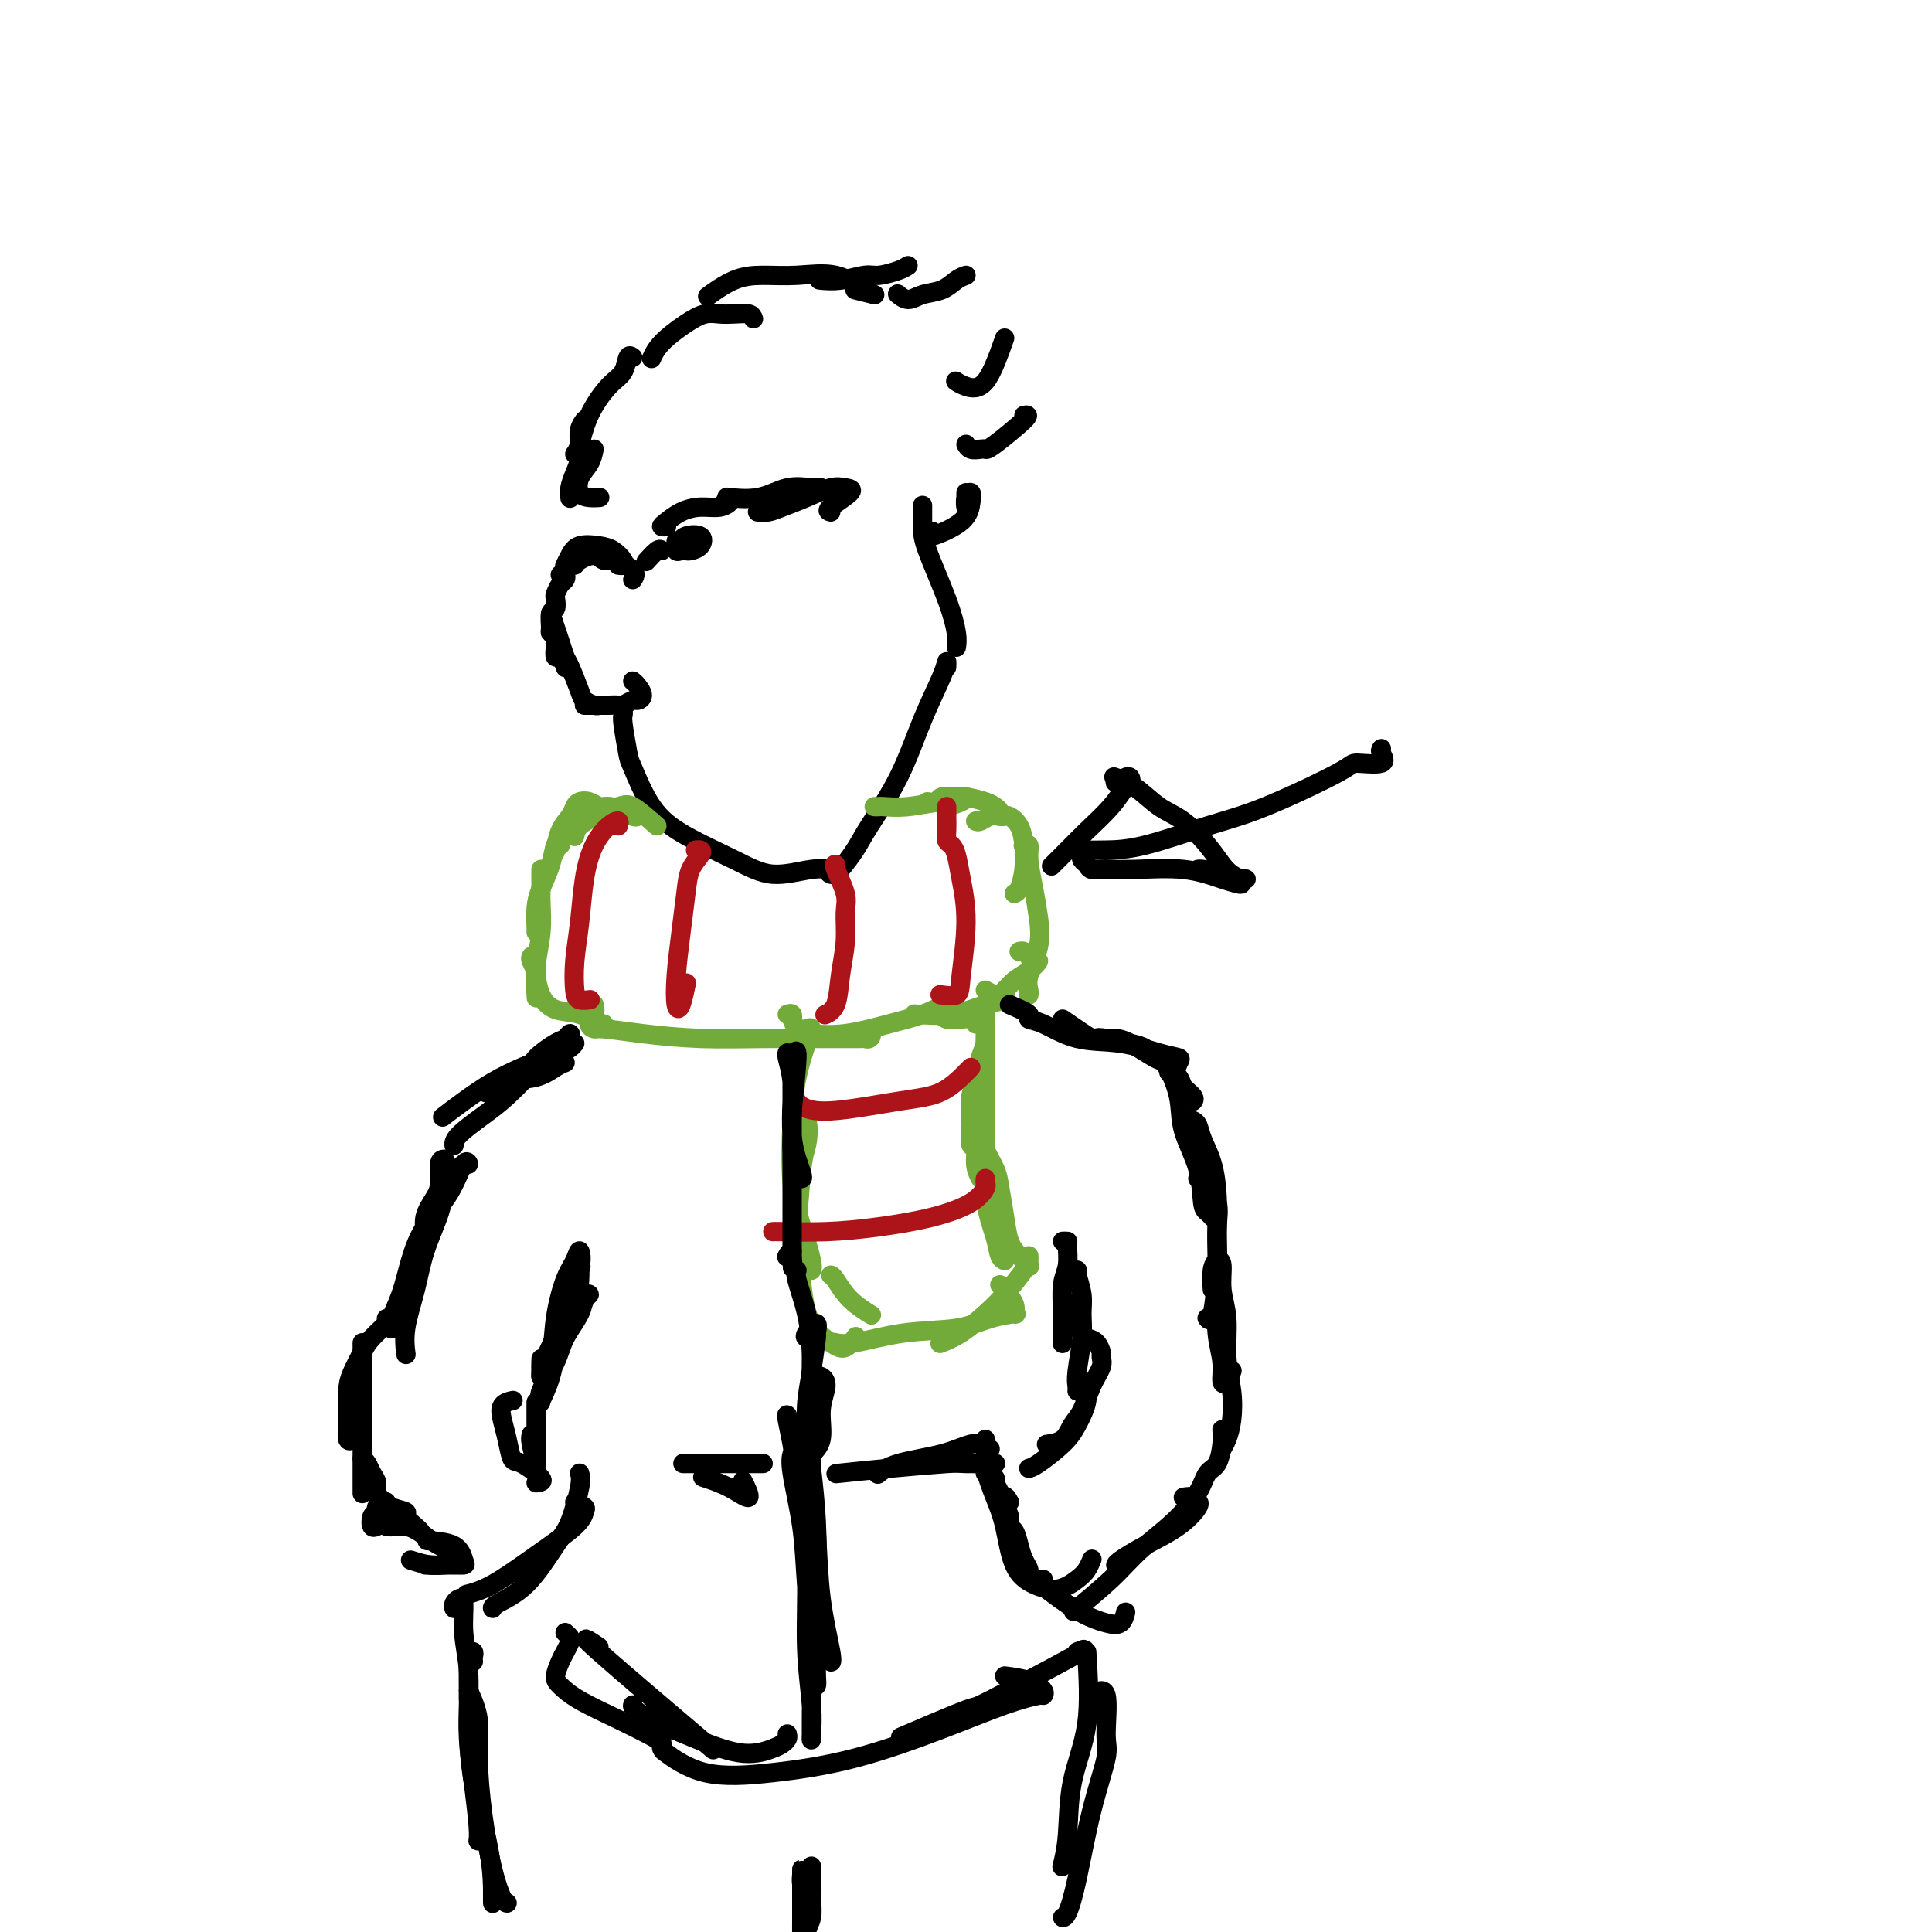 <svg viewBox='0 0 400 400' version='1.1' xmlns='http://www.w3.org/2000/svg' xmlns:xlink='http://www.w3.org/1999/xlink'><g fill='none' stroke='rgb(0,0,0)' stroke-width='4' stroke-linecap='round' stroke-linejoin='round'><path d='M131,120c0.403,-0.609 0.805,-1.218 0,-2c-0.805,-0.782 -2.818,-1.737 -4,-2c-1.182,-0.263 -1.532,0.164 -2,0c-0.468,-0.164 -1.053,-0.920 -2,-1c-0.947,-0.080 -2.255,0.517 -3,1c-0.745,0.483 -0.927,0.852 -1,1c-0.073,0.148 -0.036,0.074 0,0'/><path d='M128,117c0.379,0.060 0.757,0.120 1,0c0.243,-0.120 0.349,-0.419 0,-1c-0.349,-0.581 -1.155,-1.444 -2,-2c-0.845,-0.556 -1.729,-0.804 -3,-1c-1.271,-0.196 -2.928,-0.341 -4,0c-1.072,0.341 -1.558,1.169 -2,2c-0.442,0.831 -0.841,1.666 -1,2c-0.159,0.334 -0.080,0.167 0,0'/><path d='M116,119c0.400,-0.098 0.801,-0.196 1,0c0.199,0.196 0.198,0.687 0,1c-0.198,0.313 -0.593,0.449 -1,1c-0.407,0.551 -0.827,1.517 -1,2c-0.173,0.483 -0.100,0.483 0,1c0.100,0.517 0.227,1.553 0,2c-0.227,0.447 -0.807,0.307 -1,1c-0.193,0.693 0.000,2.218 0,3c-0.000,0.782 -0.193,0.820 0,1c0.193,0.180 0.774,0.500 1,1c0.226,0.500 0.099,1.178 0,2c-0.099,0.822 -0.171,1.787 0,2c0.171,0.213 0.584,-0.327 1,0c0.416,0.327 0.833,1.522 1,2c0.167,0.478 0.083,0.239 0,0'/><path d='M114,127c0.336,1.013 0.671,2.026 1,3c0.329,0.974 0.650,1.910 1,3c0.350,1.090 0.727,2.334 1,3c0.273,0.666 0.441,0.753 1,2c0.559,1.247 1.509,3.655 2,5c0.491,1.345 0.523,1.629 1,2c0.477,0.371 1.398,0.831 2,1c0.602,0.169 0.886,0.048 1,0c0.114,-0.048 0.057,-0.024 0,0'/><path d='M131,141c0.283,0.229 0.566,0.457 1,1c0.434,0.543 1.018,1.399 1,2c-0.018,0.601 -0.639,0.946 -1,1c-0.361,0.054 -0.463,-0.182 -1,0c-0.537,0.182 -1.510,0.781 -2,1c-0.490,0.219 -0.498,0.059 -1,0c-0.502,-0.059 -1.497,-0.016 -2,0c-0.503,0.016 -0.513,0.004 -1,0c-0.487,-0.004 -1.450,-0.001 -2,0c-0.550,0.001 -0.687,0.000 -1,0c-0.313,-0.000 -0.804,-0.000 -1,0c-0.196,0.000 -0.098,0.000 0,0'/><path d='M129,147c0.028,0.368 0.056,0.737 0,1c-0.056,0.263 -0.197,0.421 0,2c0.197,1.579 0.732,4.578 1,6c0.268,1.422 0.270,1.265 1,3c0.730,1.735 2.189,5.361 4,8c1.811,2.639 3.975,4.290 7,6c3.025,1.710 6.913,3.477 10,5c3.087,1.523 5.374,2.800 8,3c2.626,0.200 5.592,-0.677 8,-1c2.408,-0.323 4.260,-0.092 5,0c0.740,0.092 0.370,0.046 0,0'/><path d='M171,180c0.307,0.424 0.614,0.848 1,1c0.386,0.152 0.852,0.033 1,0c0.148,-0.033 -0.023,0.020 0,0c0.023,-0.020 0.238,-0.112 1,-1c0.762,-0.888 2.071,-2.573 3,-4c0.929,-1.427 1.478,-2.597 3,-5c1.522,-2.403 4.015,-6.038 6,-10c1.985,-3.962 3.460,-8.252 5,-12c1.540,-3.748 3.145,-6.953 4,-9c0.855,-2.047 0.961,-2.936 1,-3c0.039,-0.064 0.011,0.696 0,1c-0.011,0.304 -0.006,0.152 0,0'/><path d='M198,134c0.113,-0.747 0.226,-1.493 0,-3c-0.226,-1.507 -0.793,-3.773 -2,-7c-1.207,-3.227 -3.056,-7.414 -4,-10c-0.944,-2.586 -0.985,-3.569 -1,-5c-0.015,-1.431 -0.004,-3.308 0,-4c0.004,-0.692 0.001,-0.198 0,0c-0.001,0.198 -0.001,0.099 0,0'/></g>
<g fill='none' stroke='rgb(115,171,58)' stroke-width='4' stroke-linecap='round' stroke-linejoin='round'><path d='M136,171c-1.901,-1.668 -3.802,-3.337 -5,-4c-1.198,-0.663 -1.692,-0.322 -3,0c-1.308,0.322 -3.429,0.625 -5,1c-1.571,0.375 -2.592,0.821 -3,1c-0.408,0.179 -0.204,0.089 0,0'/><path d='M131,169c0.351,0.125 0.702,0.250 1,0c0.298,-0.250 0.543,-0.874 0,-1c-0.543,-0.126 -1.872,0.247 -3,0c-1.128,-0.247 -2.054,-1.113 -3,-1c-0.946,0.113 -1.913,1.206 -3,2c-1.087,0.794 -2.293,1.291 -3,2c-0.707,0.709 -0.916,1.631 -1,2c-0.084,0.369 -0.042,0.184 0,0'/><path d='M126,167c-0.356,-0.029 -0.711,-0.058 -1,0c-0.289,0.058 -0.510,0.203 -1,0c-0.490,-0.203 -1.248,-0.755 -2,-1c-0.752,-0.245 -1.498,-0.184 -2,0c-0.502,0.184 -0.762,0.491 -1,1c-0.238,0.509 -0.456,1.219 -1,2c-0.544,0.781 -1.416,1.633 -2,3c-0.584,1.367 -0.881,3.248 -1,4c-0.119,0.752 -0.059,0.376 0,0'/><path d='M116,175c-0.362,-0.326 -0.724,-0.651 -1,0c-0.276,0.651 -0.466,2.280 -1,4c-0.534,1.720 -1.411,3.533 -2,5c-0.589,1.467 -0.890,2.589 -1,4c-0.110,1.411 -0.030,3.111 0,4c0.030,0.889 0.008,0.968 0,1c-0.008,0.032 -0.004,0.016 0,0'/><path d='M112,180c-0.002,0.673 -0.004,1.346 0,2c0.004,0.654 0.015,1.290 0,2c-0.015,0.710 -0.057,1.494 0,3c0.057,1.506 0.211,3.734 0,6c-0.211,2.266 -0.788,4.572 -1,7c-0.212,2.428 -0.061,4.980 0,6c0.061,1.020 0.030,0.510 0,0'/><path d='M110,198c-0.117,0.200 -0.234,0.400 0,1c0.234,0.600 0.820,1.598 1,2c0.180,0.402 -0.047,0.206 0,1c0.047,0.794 0.366,2.577 1,4c0.634,1.423 1.581,2.486 3,3c1.419,0.514 3.308,0.478 5,1c1.692,0.522 3.186,1.602 4,2c0.814,0.398 0.947,0.114 1,0c0.053,-0.114 0.027,-0.057 0,0'/><path d='M123,208c0.139,0.651 0.279,1.301 0,2c-0.279,0.699 -0.976,1.445 -1,2c-0.024,0.555 0.623,0.919 1,1c0.377,0.081 0.482,-0.122 2,0c1.518,0.122 4.449,0.569 8,1c3.551,0.431 7.721,0.848 12,1c4.279,0.152 8.666,0.041 13,0c4.334,-0.041 8.614,-0.010 12,0c3.386,0.010 5.877,-0.001 7,0c1.123,0.001 0.878,0.014 1,0c0.122,-0.014 0.611,-0.056 1,0c0.389,0.056 0.679,0.211 1,0c0.321,-0.211 0.674,-0.789 0,-1c-0.674,-0.211 -2.374,-0.057 -3,0c-0.626,0.057 -0.179,0.016 0,0c0.179,-0.016 0.089,-0.008 0,0'/><path d='M163,210c0.418,-0.128 0.836,-0.255 1,0c0.164,0.255 0.073,0.893 0,1c-0.073,0.107 -0.129,-0.317 0,0c0.129,0.317 0.442,1.375 1,2c0.558,0.625 1.362,0.816 3,1c1.638,0.184 4.109,0.361 7,0c2.891,-0.361 6.200,-1.260 9,-2c2.800,-0.740 5.091,-1.322 7,-2c1.909,-0.678 3.437,-1.452 4,-2c0.563,-0.548 0.161,-0.871 0,-1c-0.161,-0.129 -0.080,-0.065 0,0'/><path d='M181,167c0.412,0.009 0.825,0.018 1,0c0.175,-0.018 0.114,-0.062 1,0c0.886,0.062 2.720,0.230 5,0c2.280,-0.230 5.006,-0.856 7,-1c1.994,-0.144 3.255,0.196 4,0c0.745,-0.196 0.973,-0.929 1,-1c0.027,-0.071 -0.147,0.519 -1,1c-0.853,0.481 -2.387,0.852 -3,1c-0.613,0.148 -0.307,0.074 0,0'/><path d='M192,166c0.815,0.115 1.629,0.230 2,0c0.371,-0.230 0.298,-0.805 1,-1c0.702,-0.195 2.178,-0.011 3,0c0.822,0.011 0.991,-0.151 2,0c1.009,0.151 2.859,0.615 4,1c1.141,0.385 1.574,0.691 2,1c0.426,0.309 0.845,0.622 1,1c0.155,0.378 0.044,0.822 0,1c-0.044,0.178 -0.022,0.089 0,0'/><path d='M202,170c0.250,0.113 0.500,0.225 1,0c0.500,-0.225 1.251,-0.788 2,-1c0.749,-0.212 1.497,-0.074 2,0c0.503,0.074 0.763,0.084 1,0c0.237,-0.084 0.453,-0.261 1,0c0.547,0.261 1.425,0.960 2,2c0.575,1.040 0.847,2.422 1,4c0.153,1.578 0.185,3.351 0,5c-0.185,1.649 -0.588,3.175 -1,4c-0.412,0.825 -0.832,0.950 -1,1c-0.168,0.050 -0.084,0.025 0,0'/><path d='M212,175c-0.120,0.053 -0.239,0.105 0,0c0.239,-0.105 0.837,-0.368 1,0c0.163,0.368 -0.107,1.369 0,3c0.107,1.631 0.593,3.894 1,6c0.407,2.106 0.736,4.057 1,6c0.264,1.943 0.463,3.880 0,6c-0.463,2.120 -1.588,4.424 -2,6c-0.412,1.576 -0.111,2.424 0,3c0.111,0.576 0.032,0.879 0,1c-0.032,0.121 -0.016,0.061 0,0'/><path d='M211,197c0.329,-0.079 0.657,-0.159 1,0c0.343,0.159 0.699,0.556 1,1c0.301,0.444 0.547,0.936 1,1c0.453,0.064 1.114,-0.298 1,0c-0.114,0.298 -1.002,1.257 -2,2c-0.998,0.743 -2.106,1.272 -3,2c-0.894,0.728 -1.574,1.655 -3,3c-1.426,1.345 -3.598,3.106 -5,4c-1.402,0.894 -2.036,0.920 -3,1c-0.964,0.080 -2.260,0.214 -3,0c-0.740,-0.214 -0.926,-0.775 -1,-1c-0.074,-0.225 -0.037,-0.112 0,0'/><path d='M204,205c0.764,0.425 1.528,0.849 2,1c0.472,0.151 0.653,0.028 1,0c0.347,-0.028 0.862,0.038 1,0c0.138,-0.038 -0.101,-0.182 0,0c0.101,0.182 0.541,0.690 0,1c-0.541,0.310 -2.062,0.423 -4,1c-1.938,0.577 -4.291,1.617 -7,2c-2.709,0.383 -5.774,0.109 -7,0c-1.226,-0.109 -0.613,-0.055 0,0'/><path d='M203,210c-0.113,0.023 -0.227,0.046 0,0c0.227,-0.046 0.794,-0.160 1,0c0.206,0.160 0.052,0.596 0,1c-0.052,0.404 -0.003,0.776 0,1c0.003,0.224 -0.042,0.299 0,1c0.042,0.701 0.169,2.029 0,3c-0.169,0.971 -0.633,1.585 -1,3c-0.367,1.415 -0.635,3.630 -1,5c-0.365,1.370 -0.826,1.896 -1,3c-0.174,1.104 -0.061,2.788 0,4c0.061,1.212 0.072,1.953 0,3c-0.072,1.047 -0.226,2.400 0,3c0.226,0.600 0.831,0.448 1,1c0.169,0.552 -0.099,1.808 0,3c0.099,1.192 0.565,2.321 1,3c0.435,0.679 0.839,0.908 1,1c0.161,0.092 0.081,0.046 0,0'/><path d='M202,212c0.309,-0.636 0.619,-1.272 1,-1c0.381,0.272 0.835,1.453 1,2c0.165,0.547 0.042,0.461 0,1c-0.042,0.539 -0.005,1.704 0,4c0.005,2.296 -0.024,5.722 0,9c0.024,3.278 0.101,6.409 0,10c-0.101,3.591 -0.381,7.642 0,11c0.381,3.358 1.422,6.024 2,8c0.578,1.976 0.694,3.263 1,4c0.306,0.737 0.802,0.925 1,1c0.198,0.075 0.099,0.038 0,0'/><path d='M204,233c0.054,1.141 0.109,2.282 0,3c-0.109,0.718 -0.381,1.014 0,2c0.381,0.986 1.414,2.662 2,4c0.586,1.338 0.725,2.338 1,4c0.275,1.662 0.687,3.987 1,6c0.313,2.013 0.527,3.715 1,5c0.473,1.285 1.204,2.154 2,3c0.796,0.846 1.656,1.670 2,2c0.344,0.330 0.172,0.165 0,0'/><path d='M213,260c0.016,0.323 0.032,0.646 0,1c-0.032,0.354 -0.111,0.740 -1,2c-0.889,1.260 -2.589,3.396 -4,5c-1.411,1.604 -2.533,2.677 -4,4c-1.467,1.323 -3.280,2.895 -5,4c-1.720,1.105 -3.349,1.744 -4,2c-0.651,0.256 -0.326,0.128 0,0'/><path d='M207,266c1.298,1.460 2.597,2.920 3,4c0.403,1.080 -0.089,1.780 0,2c0.089,0.220 0.758,-0.039 0,0c-0.758,0.039 -2.943,0.374 -5,1c-2.057,0.626 -3.988,1.541 -7,2c-3.012,0.459 -7.106,0.463 -11,1c-3.894,0.537 -7.587,1.606 -10,2c-2.413,0.394 -3.547,0.113 -4,0c-0.453,-0.113 -0.227,-0.056 0,0'/><path d='M167,213c0.482,-0.176 0.965,-0.353 1,0c0.035,0.353 -0.377,1.235 -1,3c-0.623,1.765 -1.455,4.413 -2,7c-0.545,2.587 -0.801,5.114 -1,9c-0.199,3.886 -0.341,9.133 0,13c0.341,3.867 1.163,6.356 2,9c0.837,2.644 1.687,5.443 2,7c0.313,1.557 0.089,1.874 0,2c-0.089,0.126 -0.045,0.063 0,0'/><path d='M164,231c1.245,-0.090 2.491,-0.180 3,1c0.509,1.180 0.283,3.629 0,5c-0.283,1.371 -0.622,1.665 -1,5c-0.378,3.335 -0.796,9.712 -1,12c-0.204,2.288 -0.193,0.485 0,2c0.193,1.515 0.567,6.346 1,10c0.433,3.654 0.925,6.131 2,8c1.075,1.869 2.731,3.130 4,4c1.269,0.870 2.149,1.350 3,1c0.851,-0.350 1.672,-1.528 2,-2c0.328,-0.472 0.164,-0.236 0,0'/><path d='M172,264c0.202,0.060 0.405,0.119 1,1c0.595,0.881 1.583,2.583 3,4c1.417,1.417 3.262,2.548 4,3c0.738,0.452 0.369,0.226 0,0'/></g>
<g fill='none' stroke='rgb(173,20,25)' stroke-width='4' stroke-linecap='round' stroke-linejoin='round'><path d='M196,167c-0.006,0.561 -0.013,1.121 0,2c0.013,0.879 0.044,2.076 0,3c-0.044,0.924 -0.165,1.574 0,2c0.165,0.426 0.615,0.627 1,1c0.385,0.373 0.705,0.916 1,2c0.295,1.084 0.565,2.707 1,5c0.435,2.293 1.034,5.255 1,9c-0.034,3.745 -0.700,8.272 -1,11c-0.300,2.728 -0.235,3.658 -1,4c-0.765,0.342 -2.362,0.098 -3,0c-0.638,-0.098 -0.319,-0.049 0,0'/><path d='M173,179c-0.228,-0.059 -0.457,-0.118 0,1c0.457,1.118 1.599,3.413 2,5c0.401,1.587 0.062,2.468 0,4c-0.062,1.532 0.155,3.717 0,6c-0.155,2.283 -0.681,4.663 -1,7c-0.319,2.337 -0.432,4.629 -1,6c-0.568,1.371 -1.591,1.820 -2,2c-0.409,0.180 -0.205,0.090 0,0'/><path d='M144,176c0.368,-0.050 0.737,-0.100 1,0c0.263,0.100 0.421,0.349 0,1c-0.421,0.651 -1.420,1.705 -2,3c-0.580,1.295 -0.741,2.830 -1,5c-0.259,2.170 -0.616,4.973 -1,8c-0.384,3.027 -0.796,6.278 -1,9c-0.204,2.722 -0.199,4.915 0,6c0.199,1.085 0.592,1.061 1,0c0.408,-1.061 0.831,-3.160 1,-4c0.169,-0.840 0.085,-0.420 0,0'/><path d='M128,171c0.150,-0.456 0.300,-0.911 0,-1c-0.300,-0.089 -1.051,0.189 -2,1c-0.949,0.811 -2.097,2.153 -3,4c-0.903,1.847 -1.561,4.197 -2,7c-0.439,2.803 -0.660,6.057 -1,9c-0.340,2.943 -0.798,5.573 -1,8c-0.202,2.427 -0.147,4.651 0,6c0.147,1.349 0.386,1.825 1,2c0.614,0.175 1.604,0.050 2,0c0.396,-0.050 0.198,-0.025 0,0'/><path d='M201,221c-1.895,1.953 -3.790,3.907 -6,5c-2.210,1.093 -4.736,1.326 -9,2c-4.264,0.674 -10.267,1.789 -14,2c-3.733,0.211 -5.197,-0.482 -6,-1c-0.803,-0.518 -0.944,-0.862 -1,-1c-0.056,-0.138 -0.028,-0.069 0,0'/><path d='M204,244c-0.045,0.380 -0.090,0.760 0,1c0.090,0.240 0.314,0.341 0,1c-0.314,0.659 -1.166,1.875 -3,3c-1.834,1.125 -4.649,2.158 -8,3c-3.351,0.842 -7.238,1.494 -11,2c-3.762,0.506 -7.400,0.868 -11,1c-3.600,0.132 -7.161,0.036 -9,0c-1.839,-0.036 -1.954,-0.010 -2,0c-0.046,0.010 -0.023,0.005 0,0'/></g>
<g fill='none' stroke='rgb(0,0,0)' stroke-width='4' stroke-linecap='round' stroke-linejoin='round'><path d='M118,215c0.083,-0.526 0.166,-1.051 0,-1c-0.166,0.051 -0.580,0.679 -1,1c-0.420,0.321 -0.844,0.333 -2,1c-1.156,0.667 -3.042,1.987 -4,3c-0.958,1.013 -0.988,1.718 -1,2c-0.012,0.282 -0.006,0.141 0,0'/><path d='M117,220c-0.542,0.211 -1.085,0.421 -2,1c-0.915,0.579 -2.204,1.526 -4,2c-1.796,0.474 -4.099,0.474 -6,1c-1.901,0.526 -3.400,1.579 -4,2c-0.600,0.421 -0.300,0.211 0,0'/><path d='M119,216c-0.257,0.328 -0.513,0.656 -1,1c-0.487,0.344 -1.203,0.703 -2,1c-0.797,0.297 -1.675,0.532 -3,1c-1.325,0.468 -3.098,1.170 -5,2c-1.902,0.830 -3.932,1.790 -6,3c-2.068,1.210 -4.172,2.672 -6,4c-1.828,1.328 -3.379,2.522 -4,3c-0.621,0.478 -0.310,0.239 0,0'/><path d='M113,219c-0.815,0.795 -1.630,1.590 -3,3c-1.370,1.410 -3.295,3.436 -5,5c-1.705,1.564 -3.189,2.667 -5,4c-1.811,1.333 -3.949,2.897 -5,4c-1.051,1.103 -1.015,1.744 -1,2c0.015,0.256 0.007,0.128 0,0'/><path d='M92,240c-0.436,0.035 -0.872,0.070 -1,1c-0.128,0.930 0.053,2.754 0,4c-0.053,1.246 -0.340,1.914 -1,3c-0.660,1.086 -1.692,2.590 -2,4c-0.308,1.410 0.109,2.726 0,4c-0.109,1.274 -0.746,2.507 -1,3c-0.254,0.493 -0.127,0.247 0,0'/><path d='M94,243c0.717,-0.882 1.433,-1.764 2,-2c0.567,-0.236 0.983,0.174 1,0c0.017,-0.174 -0.365,-0.932 -1,0c-0.635,0.932 -1.523,3.555 -3,6c-1.477,2.445 -3.545,4.711 -5,7c-1.455,2.289 -2.299,4.599 -3,7c-0.701,2.401 -1.260,4.891 -2,7c-0.740,2.109 -1.661,3.837 -2,5c-0.339,1.163 -0.097,1.761 0,2c0.097,0.239 0.048,0.120 0,0'/><path d='M91,245c0.414,-0.013 0.827,-0.026 1,0c0.173,0.026 0.105,0.091 0,1c-0.105,0.909 -0.249,2.661 -1,5c-0.751,2.339 -2.110,5.265 -3,8c-0.890,2.735 -1.311,5.280 -2,8c-0.689,2.720 -1.647,5.617 -2,8c-0.353,2.383 -0.101,4.252 0,5c0.101,0.748 0.050,0.374 0,0'/><path d='M209,208c1.740,0.739 3.481,1.478 4,2c0.519,0.522 -0.182,0.826 0,1c0.182,0.174 1.247,0.218 3,1c1.753,0.782 4.194,2.302 7,3c2.806,0.698 5.979,0.573 9,1c3.021,0.427 5.892,1.407 8,2c2.108,0.593 3.454,0.800 4,1c0.546,0.200 0.291,0.394 0,1c-0.291,0.606 -0.617,1.625 -1,2c-0.383,0.375 -0.824,0.107 -1,0c-0.176,-0.107 -0.088,-0.054 0,0'/><path d='M230,215c0.225,-0.025 0.449,-0.049 1,0c0.551,0.049 1.428,0.173 3,1c1.572,0.827 3.840,2.358 5,3c1.160,0.642 1.211,0.396 2,1c0.789,0.604 2.316,2.057 3,3c0.684,0.943 0.523,1.377 1,2c0.477,0.623 1.590,1.437 2,2c0.410,0.563 0.117,0.875 0,1c-0.117,0.125 -0.059,0.062 0,0'/><path d='M220,211c2.449,1.684 4.898,3.368 6,4c1.102,0.632 0.857,0.211 1,0c0.143,-0.211 0.674,-0.212 2,0c1.326,0.212 3.449,0.638 5,1c1.551,0.362 2.532,0.659 3,1c0.468,0.341 0.423,0.724 1,1c0.577,0.276 1.776,0.445 3,2c1.224,1.555 2.474,4.496 3,7c0.526,2.504 0.327,4.569 1,7c0.673,2.431 2.219,5.226 3,8c0.781,2.774 0.797,5.527 1,7c0.203,1.473 0.593,1.666 1,2c0.407,0.334 0.831,0.810 1,1c0.169,0.190 0.085,0.095 0,0'/><path d='M247,232c0.362,0.190 0.724,0.379 1,1c0.276,0.621 0.467,1.672 1,3c0.533,1.328 1.408,2.931 2,5c0.592,2.069 0.901,4.603 1,7c0.099,2.397 -0.012,4.656 0,7c0.012,2.344 0.148,4.773 0,8c-0.148,3.227 -0.578,7.254 -1,9c-0.422,1.746 -0.835,1.213 -1,1c-0.165,-0.213 -0.083,-0.107 0,0'/><path d='M248,244c0.370,0.369 0.740,0.738 1,1c0.260,0.262 0.410,0.415 1,1c0.590,0.585 1.621,1.600 2,3c0.379,1.400 0.105,3.185 0,5c-0.105,1.815 -0.043,3.660 0,6c0.043,2.340 0.067,5.175 0,8c-0.067,2.825 -0.224,5.639 0,8c0.224,2.361 0.831,4.268 1,6c0.169,1.732 -0.099,3.289 0,4c0.099,0.711 0.565,0.576 1,0c0.435,-0.576 0.839,-1.593 1,-2c0.161,-0.407 0.081,-0.203 0,0'/><path d='M251,267c-0.081,-1.465 -0.161,-2.930 0,-4c0.161,-1.070 0.564,-1.744 1,-2c0.436,-0.256 0.905,-0.093 1,1c0.095,1.093 -0.184,3.117 0,5c0.184,1.883 0.831,3.624 1,6c0.169,2.376 -0.141,5.386 0,8c0.141,2.614 0.731,4.830 1,7c0.269,2.170 0.216,4.293 0,6c-0.216,1.707 -0.597,2.998 -1,4c-0.403,1.002 -0.830,1.715 -1,2c-0.170,0.285 -0.085,0.143 0,0'/><path d='M253,296c0.061,0.853 0.123,1.707 0,3c-0.123,1.293 -0.430,3.026 -1,4c-0.570,0.974 -1.405,1.188 -2,2c-0.595,0.812 -0.952,2.222 -2,4c-1.048,1.778 -2.786,3.924 -5,6c-2.214,2.076 -4.903,4.082 -7,6c-2.097,1.918 -3.603,3.747 -6,6c-2.397,2.253 -5.685,4.929 -7,6c-1.315,1.071 -0.658,0.535 0,0'/><path d='M245,310c0.727,-0.115 1.453,-0.229 2,0c0.547,0.229 0.913,0.802 1,1c0.087,0.198 -0.106,0.021 0,0c0.106,-0.021 0.512,0.114 0,1c-0.512,0.886 -1.941,2.525 -4,4c-2.059,1.475 -4.748,2.787 -7,4c-2.252,1.213 -4.068,2.327 -5,3c-0.932,0.673 -0.981,0.907 -1,1c-0.019,0.093 -0.010,0.047 0,0'/><path d='M80,273c0.293,0.147 0.586,0.295 0,1c-0.586,0.705 -2.052,1.969 -3,3c-0.948,1.031 -1.379,1.829 -2,3c-0.621,1.171 -1.431,2.717 -2,4c-0.569,1.283 -0.898,2.305 -1,4c-0.102,1.695 0.024,4.063 0,6c-0.024,1.937 -0.199,3.445 0,4c0.199,0.555 0.771,0.159 1,0c0.229,-0.159 0.114,-0.079 0,0'/><path d='M75,278c0.000,1.080 0.000,2.160 0,3c0.000,0.840 0.000,1.438 0,2c0.000,0.562 0.000,1.086 0,3c0.000,1.914 0.000,5.217 0,8c-0.000,2.783 0.000,5.045 0,7c0.000,1.955 0.000,3.603 0,5c0.000,1.397 0.000,2.542 0,3c0.000,0.458 0.000,0.229 0,0'/><path d='M75,302c0.344,0.247 0.688,0.494 1,1c0.312,0.506 0.592,1.271 1,2c0.408,0.729 0.944,1.422 1,2c0.056,0.578 -0.370,1.040 0,2c0.370,0.960 1.534,2.417 2,3c0.466,0.583 0.233,0.291 0,0'/><path d='M87,317c-0.174,-0.220 -0.347,-0.441 -1,-1c-0.653,-0.559 -1.785,-1.457 -2,-2c-0.215,-0.543 0.489,-0.731 0,-1c-0.489,-0.269 -2.169,-0.618 -3,-1c-0.831,-0.382 -0.811,-0.796 -1,-1c-0.189,-0.204 -0.587,-0.199 -1,0c-0.413,0.199 -0.842,0.592 -1,1c-0.158,0.408 -0.045,0.831 0,1c0.045,0.169 0.023,0.085 0,0'/><path d='M88,324c1.053,0.058 2.106,0.115 3,0c0.894,-0.115 1.629,-0.403 2,-1c0.371,-0.597 0.377,-1.503 0,-2c-0.377,-0.497 -1.137,-0.585 -2,-1c-0.863,-0.415 -1.828,-1.157 -3,-2c-1.172,-0.843 -2.550,-1.788 -4,-2c-1.450,-0.212 -2.973,0.307 -4,0c-1.027,-0.307 -1.557,-1.441 -2,-2c-0.443,-0.559 -0.799,-0.541 -1,0c-0.201,0.541 -0.246,1.607 0,2c0.246,0.393 0.785,0.112 1,0c0.215,-0.112 0.108,-0.056 0,0'/><path d='M85,323c1.327,0.425 2.654,0.850 4,1c1.346,0.150 2.710,0.026 4,0c1.290,-0.026 2.506,0.045 3,0c0.494,-0.045 0.266,-0.208 0,-1c-0.266,-0.792 -0.572,-2.213 -2,-3c-1.428,-0.787 -3.980,-0.939 -5,-1c-1.020,-0.061 -0.510,-0.030 0,0'/><path d='M111,307c0.821,-0.088 1.642,-0.176 1,-1c-0.642,-0.824 -2.748,-2.385 -4,-3c-1.252,-0.615 -1.648,-0.284 -2,-1c-0.352,-0.716 -0.658,-2.479 -1,-4c-0.342,-1.521 -0.721,-2.799 -1,-4c-0.279,-1.201 -0.460,-2.323 0,-3c0.460,-0.677 1.560,-0.908 2,-1c0.440,-0.092 0.220,-0.046 0,0'/><path d='M110,297c-0.113,0.412 -0.226,0.823 0,2c0.226,1.177 0.793,3.118 1,4c0.207,0.882 0.056,0.704 0,1c-0.056,0.296 -0.015,1.066 0,1c0.015,-0.066 0.004,-0.968 0,-2c-0.004,-1.032 -0.001,-2.194 0,-3c0.001,-0.806 0.000,-1.255 0,-3c-0.000,-1.745 -0.000,-4.784 0,-6c0.000,-1.216 0.000,-0.608 0,0'/><path d='M118,272c0.722,-0.225 1.444,-0.451 2,-1c0.556,-0.549 0.947,-1.422 1,-2c0.053,-0.578 -0.230,-0.861 0,-1c0.230,-0.139 0.975,-0.133 1,0c0.025,0.133 -0.670,0.392 -1,1c-0.330,0.608 -0.294,1.563 -1,3c-0.706,1.437 -2.152,3.355 -3,5c-0.848,1.645 -1.097,3.017 -2,5c-0.903,1.983 -2.462,4.577 -3,6c-0.538,1.423 -0.057,1.673 0,2c0.057,0.327 -0.310,0.729 0,0c0.310,-0.729 1.299,-2.590 2,-5c0.701,-2.410 1.115,-5.368 2,-8c0.885,-2.632 2.240,-4.939 3,-7c0.760,-2.061 0.926,-3.875 1,-5c0.074,-1.125 0.056,-1.561 0,-2c-0.056,-0.439 -0.151,-0.882 0,-1c0.151,-0.118 0.546,0.087 0,1c-0.546,0.913 -2.034,2.533 -3,5c-0.966,2.467 -1.409,5.780 -2,8c-0.591,2.220 -1.330,3.346 -2,5c-0.670,1.654 -1.273,3.836 -1,4c0.273,0.164 1.421,-1.689 2,-4c0.579,-2.311 0.588,-5.081 1,-8c0.412,-2.919 1.226,-5.989 2,-8c0.774,-2.011 1.507,-2.964 2,-4c0.493,-1.036 0.745,-2.156 1,-2c0.255,0.156 0.512,1.588 0,4c-0.512,2.412 -1.792,5.803 -3,9c-1.208,3.197 -2.345,6.199 -3,8c-0.655,1.801 -0.827,2.400 -1,3'/><path d='M113,283c-1.156,3.200 -1.044,0.200 -1,-1c0.044,-1.200 0.022,-0.600 0,0'/><path d='M220,257c0.431,-0.013 0.862,-0.027 1,0c0.138,0.027 -0.016,0.093 0,1c0.016,0.907 0.201,2.653 0,4c-0.201,1.347 -0.787,2.295 -1,4c-0.213,1.705 -0.054,4.167 0,6c0.054,1.833 0.004,3.037 0,4c-0.004,0.963 0.038,1.683 0,2c-0.038,0.317 -0.154,0.229 0,-1c0.154,-1.229 0.580,-3.600 1,-5c0.420,-1.400 0.834,-1.829 1,-2c0.166,-0.171 0.083,-0.086 0,0'/><path d='M223,263c0.031,-0.017 0.062,-0.034 0,0c-0.062,0.034 -0.217,0.120 0,1c0.217,0.880 0.804,2.554 1,4c0.196,1.446 -0.000,2.664 0,4c0.000,1.336 0.196,2.789 0,5c-0.196,2.211 -0.785,5.180 -1,7c-0.215,1.820 -0.058,2.490 0,3c0.058,0.510 0.017,0.860 0,1c-0.017,0.140 -0.008,0.070 0,0'/><path d='M225,277c0.729,0.216 1.457,0.433 2,1c0.543,0.567 0.900,1.485 1,2c0.100,0.515 -0.056,0.626 0,1c0.056,0.374 0.326,1.011 0,2c-0.326,0.989 -1.247,2.332 -2,4c-0.753,1.668 -1.337,3.662 -2,5c-0.663,1.338 -1.404,2.018 -2,3c-0.596,0.982 -1.045,2.264 -2,3c-0.955,0.736 -2.416,0.924 -3,1c-0.584,0.076 -0.292,0.038 0,0'/><path d='M224,287c0.594,0.793 1.189,1.585 1,3c-0.189,1.415 -1.161,3.451 -2,5c-0.839,1.549 -1.544,2.611 -3,4c-1.456,1.389 -3.661,3.105 -5,4c-1.339,0.895 -1.811,0.970 -2,1c-0.189,0.030 -0.094,0.015 0,0'/><path d='M204,305c0.455,-0.119 0.910,-0.237 1,0c0.090,0.237 -0.183,0.830 0,1c0.183,0.170 0.824,-0.082 1,0c0.176,0.082 -0.111,0.498 0,1c0.111,0.502 0.621,1.088 1,2c0.379,0.912 0.626,2.148 1,3c0.374,0.852 0.873,1.320 1,2c0.127,0.680 -0.119,1.572 0,2c0.119,0.428 0.605,0.390 1,1c0.395,0.610 0.701,1.866 1,3c0.299,1.134 0.592,2.146 1,3c0.408,0.854 0.933,1.549 1,2c0.067,0.451 -0.322,0.657 0,1c0.322,0.343 1.356,0.823 2,1c0.644,0.177 0.898,0.051 1,0c0.102,-0.051 0.051,-0.025 0,0'/><path d='M205,300c-0.435,-0.062 -0.871,-0.124 -1,0c-0.129,0.124 0.047,0.434 0,1c-0.047,0.566 -0.317,1.387 0,3c0.317,1.613 1.221,4.017 2,6c0.779,1.983 1.434,3.545 2,6c0.566,2.455 1.044,5.805 2,8c0.956,2.195 2.389,3.236 4,4c1.611,0.764 3.398,1.252 5,1c1.602,-0.252 3.017,-1.243 4,-2c0.983,-0.757 1.534,-1.281 2,-2c0.466,-0.719 0.847,-1.634 1,-2c0.153,-0.366 0.076,-0.183 0,0'/><path d='M209,311c-0.588,-1.006 -1.176,-2.011 -1,0c0.176,2.011 1.117,7.040 2,10c0.883,2.960 1.707,3.853 3,5c1.293,1.147 3.054,2.549 5,4c1.946,1.451 4.077,2.952 6,4c1.923,1.048 3.639,1.642 5,2c1.361,0.358 2.366,0.481 3,0c0.634,-0.481 0.895,-1.566 1,-2c0.105,-0.434 0.052,-0.217 0,0'/><path d='M204,298c-0.060,0.410 -0.119,0.819 0,1c0.119,0.181 0.417,0.133 0,0c-0.417,-0.133 -1.548,-0.351 -3,0c-1.452,0.351 -3.224,1.269 -6,2c-2.776,0.731 -6.555,1.274 -9,2c-2.445,0.726 -3.556,1.636 -4,2c-0.444,0.364 -0.222,0.182 0,0'/><path d='M201,303c0.336,0.002 0.671,0.003 2,0c1.329,-0.003 3.651,-0.011 3,0c-0.651,0.011 -4.274,0.042 -6,0c-1.726,-0.042 -1.555,-0.156 -4,0c-2.445,0.156 -7.504,0.580 -12,1c-4.496,0.420 -8.427,0.834 -10,1c-1.573,0.166 -0.786,0.083 0,0'/><path d='M120,305c0.172,0.570 0.344,1.140 0,3c-0.344,1.860 -1.202,5.010 -2,7c-0.798,1.990 -1.534,2.821 -3,5c-1.466,2.179 -3.661,5.708 -6,8c-2.339,2.292 -4.822,3.348 -6,4c-1.178,0.652 -1.051,0.901 -1,1c0.051,0.099 0.025,0.050 0,0'/><path d='M119,311c0.833,0.364 1.666,0.727 2,1c0.334,0.273 0.169,0.455 0,1c-0.169,0.545 -0.344,1.453 -2,3c-1.656,1.547 -4.794,3.734 -8,6c-3.206,2.266 -6.478,4.610 -9,6c-2.522,1.390 -4.292,1.826 -5,2c-0.708,0.174 -0.354,0.087 0,0'/><path d='M158,303c-0.801,0.000 -1.601,0.000 -3,0c-1.399,0.000 -3.396,0.000 -6,0c-2.604,0.000 -5.817,0.000 -7,0c-1.183,0.000 -0.338,0.000 0,0c0.338,0.000 0.169,0.000 0,0'/><path d='M154,307c-0.195,-0.384 -0.389,-0.769 0,0c0.389,0.769 1.362,2.691 1,3c-0.362,0.309 -2.059,-0.994 -4,-2c-1.941,-1.006 -4.126,-1.716 -5,-2c-0.874,-0.284 -0.437,-0.142 0,0'/><path d='M223,342c1.447,-0.576 2.893,-1.152 -1,1c-3.893,2.152 -13.126,7.030 -17,9c-3.874,1.970 -2.389,1.030 -5,2c-2.611,0.970 -9.317,3.848 -12,5c-2.683,1.152 -1.341,0.576 0,0'/><path d='M208,347c1.772,0.229 3.543,0.458 5,1c1.457,0.542 2.598,1.399 3,2c0.402,0.601 0.065,0.948 0,1c-0.065,0.052 0.142,-0.190 -1,0c-1.142,0.190 -3.632,0.811 -7,2c-3.368,1.189 -7.615,2.945 -13,5c-5.385,2.055 -11.910,4.410 -18,6c-6.090,1.590 -11.746,2.416 -17,3c-5.254,0.584 -10.107,0.926 -14,0c-3.893,-0.926 -6.827,-3.122 -8,-4c-1.173,-0.878 -0.587,-0.439 0,0'/><path d='M163,359c0.086,0.328 0.171,0.655 0,1c-0.171,0.345 -0.600,0.706 -1,1c-0.400,0.294 -0.773,0.520 -2,1c-1.227,0.480 -3.310,1.214 -6,1c-2.690,-0.214 -5.989,-1.377 -10,-3c-4.011,-1.623 -8.734,-3.706 -11,-5c-2.266,-1.294 -2.076,-1.798 -2,-2c0.076,-0.202 0.038,-0.101 0,0'/><path d='M117,338c0.398,0.360 0.796,0.719 1,1c0.204,0.281 0.214,0.483 0,1c-0.214,0.517 -0.651,1.348 -1,2c-0.349,0.652 -0.608,1.126 -1,2c-0.392,0.874 -0.916,2.149 -1,3c-0.084,0.851 0.272,1.278 1,2c0.728,0.722 1.827,1.740 4,3c2.173,1.260 5.419,2.761 8,4c2.581,1.239 4.495,2.216 6,3c1.505,0.784 2.599,1.375 3,2c0.401,0.625 0.108,1.284 0,1c-0.108,-0.284 -0.031,-1.510 0,-2c0.031,-0.490 0.015,-0.245 0,0'/><path d='M124,341c-2.333,-1.578 -4.667,-3.156 0,1c4.667,4.156 16.333,14.044 21,18c4.667,3.956 2.333,1.978 0,0'/><path d='M167,277c-0.228,-0.132 -0.456,-0.263 0,-1c0.456,-0.737 1.597,-2.079 2,-2c0.403,0.079 0.070,1.580 0,2c-0.070,0.420 0.124,-0.242 0,1c-0.124,1.242 -0.564,4.387 -1,7c-0.436,2.613 -0.866,4.696 -1,7c-0.134,2.304 0.030,4.831 0,6c-0.030,1.169 -0.253,0.980 0,1c0.253,0.020 0.982,0.248 1,0c0.018,-0.248 -0.675,-0.972 -1,-2c-0.325,-1.028 -0.283,-2.362 0,-4c0.283,-1.638 0.809,-3.582 1,-5c0.191,-1.418 0.049,-2.312 0,-2c-0.049,0.312 -0.005,1.828 0,4c0.005,2.172 -0.028,4.998 0,7c0.028,2.002 0.117,3.178 0,4c-0.117,0.822 -0.440,1.288 0,1c0.440,-0.288 1.645,-1.332 2,-3c0.355,-1.668 -0.138,-3.961 0,-6c0.138,-2.039 0.909,-3.824 1,-5c0.091,-1.176 -0.499,-1.744 -1,-2c-0.501,-0.256 -0.915,-0.199 -1,0c-0.085,0.199 0.159,0.540 0,2c-0.159,1.460 -0.722,4.041 -1,6c-0.278,1.959 -0.270,3.298 0,4c0.270,0.702 0.804,0.766 1,1c0.196,0.234 0.056,0.638 0,0c-0.056,-0.638 -0.028,-2.319 0,-4'/><path d='M169,294c-0.079,-1.229 -0.778,-2.802 -1,-5c-0.222,-2.198 0.032,-5.020 0,-8c-0.032,-2.980 -0.349,-6.118 -1,-9c-0.651,-2.882 -1.637,-5.507 -2,-7c-0.363,-1.493 -0.104,-1.855 0,-2c0.104,-0.145 0.052,-0.072 0,0'/><path d='M164,219c0.538,-1.195 1.075,-2.391 1,0c-0.075,2.391 -0.763,8.368 -1,11c-0.237,2.632 -0.024,1.919 0,3c0.024,1.081 -0.140,3.956 0,6c0.140,2.044 0.584,3.257 1,4c0.416,0.743 0.805,1.018 1,1c0.195,-0.018 0.197,-0.328 0,-1c-0.197,-0.672 -0.593,-1.707 -1,-3c-0.407,-1.293 -0.827,-2.844 -1,-5c-0.173,-2.156 -0.100,-4.917 0,-7c0.100,-2.083 0.227,-3.487 0,-5c-0.227,-1.513 -0.807,-3.133 -1,-4c-0.193,-0.867 0.001,-0.980 0,-1c-0.001,-0.020 -0.196,0.055 0,1c0.196,0.945 0.785,2.761 1,5c0.215,2.239 0.058,4.901 0,8c-0.058,3.099 -0.015,6.637 0,10c0.015,3.363 0.004,6.553 0,8c-0.004,1.447 -0.001,1.153 0,1c0.001,-0.153 0.000,-0.163 0,-1c-0.000,-0.837 -0.000,-2.500 0,-4c0.000,-1.500 0.000,-2.837 0,-5c-0.000,-2.163 -0.000,-5.150 0,-8c0.000,-2.850 0.000,-5.562 0,-8c-0.000,-2.438 -0.000,-4.604 0,-4c0.000,0.604 0.000,3.976 0,7c-0.000,3.024 -0.000,5.699 0,9c0.000,3.301 0.000,7.229 0,11c-0.000,3.771 -0.000,7.386 0,11'/><path d='M164,259c0.060,6.417 0.208,2.458 0,1c-0.208,-1.458 -0.774,-0.417 -1,0c-0.226,0.417 -0.113,0.208 0,0'/><path d='M163,293c-0.109,-0.097 -0.219,-0.193 0,1c0.219,1.193 0.765,3.677 1,5c0.235,1.323 0.158,1.485 0,2c-0.158,0.515 -0.397,1.381 0,4c0.397,2.619 1.431,6.990 2,11c0.569,4.010 0.674,7.659 1,12c0.326,4.341 0.873,9.375 1,13c0.127,3.625 -0.166,5.841 0,7c0.166,1.159 0.790,1.261 1,1c0.210,-0.261 0.005,-0.887 0,-3c-0.005,-2.113 0.191,-5.714 0,-9c-0.191,-3.286 -0.768,-6.256 -1,-9c-0.232,-2.744 -0.118,-5.264 0,-8c0.118,-2.736 0.242,-5.690 0,-8c-0.242,-2.310 -0.850,-3.975 -1,-6c-0.150,-2.025 0.156,-4.409 0,-6c-0.156,-1.591 -0.775,-2.390 -1,-3c-0.225,-0.610 -0.056,-1.032 0,-1c0.056,0.032 -0.000,0.516 0,2c0.000,1.484 0.056,3.967 0,7c-0.056,3.033 -0.225,6.616 0,10c0.225,3.384 0.845,6.569 1,11c0.155,4.431 -0.155,10.106 0,15c0.155,4.894 0.774,9.006 1,12c0.226,2.994 0.060,4.870 0,6c-0.060,1.130 -0.012,1.513 0,1c0.012,-0.513 -0.010,-1.921 0,-4c0.010,-2.079 0.052,-4.828 0,-7c-0.052,-2.172 -0.200,-3.768 0,-7c0.200,-3.232 0.746,-8.101 1,-13c0.254,-4.899 0.215,-9.828 0,-14c-0.215,-4.172 -0.608,-7.586 -1,-11'/><path d='M168,304c0.014,-9.859 0.050,-7.006 0,-5c-0.050,2.006 -0.185,3.165 0,6c0.185,2.835 0.691,7.344 1,12c0.309,4.656 0.423,9.457 1,14c0.577,4.543 1.619,8.826 2,11c0.381,2.174 0.103,2.239 0,2c-0.103,-0.239 -0.029,-0.783 0,-1c0.029,-0.217 0.015,-0.109 0,0'/><path d='M193,110c-0.621,0.658 -1.242,1.316 0,1c1.242,-0.316 4.347,-1.606 6,-3c1.653,-1.394 1.854,-2.892 2,-4c0.146,-1.108 0.235,-1.828 0,-2c-0.235,-0.172 -0.795,0.202 -1,1c-0.205,0.798 -0.055,2.018 0,2c0.055,-0.018 0.015,-1.274 0,-2c-0.015,-0.726 -0.004,-0.922 0,-1c0.004,-0.078 0.002,-0.039 0,0'/><path d='M212,86c0.623,-0.113 1.246,-0.225 0,1c-1.246,1.225 -4.362,3.789 -6,5c-1.638,1.211 -1.798,1.070 -2,1c-0.202,-0.070 -0.446,-0.070 -1,0c-0.554,0.070 -1.418,0.211 -2,0c-0.582,-0.211 -0.880,-0.775 -1,-1c-0.120,-0.225 -0.060,-0.113 0,0'/><path d='M208,70c-1.298,3.661 -2.595,7.321 -4,9c-1.405,1.679 -2.917,1.375 -4,1c-1.083,-0.375 -1.738,-0.821 -2,-1c-0.262,-0.179 -0.131,-0.089 0,0'/><path d='M200,57c-0.607,0.216 -1.214,0.432 -2,1c-0.786,0.568 -1.752,1.487 -3,2c-1.248,0.513 -2.779,0.621 -4,1c-1.221,0.379 -2.131,1.029 -3,1c-0.869,-0.029 -1.695,-0.739 -2,-1c-0.305,-0.261 -0.087,-0.075 0,0c0.087,0.075 0.044,0.037 0,0'/><path d='M188,55c-0.451,0.301 -0.903,0.603 -2,1c-1.097,0.397 -2.841,0.891 -4,1c-1.159,0.109 -1.733,-0.167 -3,0c-1.267,0.167 -3.226,0.776 -5,1c-1.774,0.224 -3.364,0.064 -4,0c-0.636,-0.064 -0.318,-0.032 0,0'/><path d='M177,60c1.788,0.445 3.575,0.889 4,1c0.425,0.111 -0.513,-0.113 -2,-1c-1.487,-0.887 -3.524,-2.437 -6,-3c-2.476,-0.563 -5.393,-0.140 -8,0c-2.607,0.140 -4.905,-0.004 -7,0c-2.095,0.004 -3.987,0.155 -6,1c-2.013,0.845 -4.147,2.384 -5,3c-0.853,0.616 -0.427,0.308 0,0'/><path d='M156,66c-0.156,-0.420 -0.311,-0.840 -1,-1c-0.689,-0.160 -1.910,-0.059 -3,0c-1.090,0.059 -2.047,0.076 -3,0c-0.953,-0.076 -1.902,-0.244 -3,0c-1.098,0.244 -2.346,0.900 -4,2c-1.654,1.100 -3.715,2.642 -5,4c-1.285,1.358 -1.796,2.531 -2,3c-0.204,0.469 -0.102,0.235 0,0'/><path d='M131,74c-0.372,-0.286 -0.743,-0.571 -1,0c-0.257,0.571 -0.398,1.999 -1,3c-0.602,1.001 -1.664,1.575 -3,3c-1.336,1.425 -2.946,3.702 -4,6c-1.054,2.298 -1.553,4.619 -2,6c-0.447,1.381 -0.842,1.823 -1,2c-0.158,0.177 -0.079,0.088 0,0'/><path d='M121,87c-0.417,0.578 -0.833,1.155 -1,2c-0.167,0.845 -0.083,1.957 0,3c0.083,1.043 0.166,2.017 0,3c-0.166,0.983 -0.581,1.975 -1,3c-0.419,1.025 -0.844,2.084 -1,3c-0.156,0.916 -0.045,1.690 0,2c0.045,0.310 0.022,0.155 0,0'/><path d='M123,93c-0.208,1.011 -0.416,2.022 -1,3c-0.584,0.978 -1.543,1.922 -2,3c-0.457,1.078 -0.411,2.289 0,3c0.411,0.711 1.188,0.922 2,1c0.812,0.078 1.661,0.022 2,0c0.339,-0.022 0.170,-0.011 0,0'/><path d='M172,106c-0.467,-0.110 -0.935,-0.220 0,-1c0.935,-0.780 3.271,-2.231 4,-3c0.729,-0.769 -0.150,-0.857 -1,-1c-0.850,-0.143 -1.671,-0.339 -3,0c-1.329,0.339 -3.165,1.215 -5,2c-1.835,0.785 -3.667,1.478 -5,2c-1.333,0.522 -2.167,0.871 -3,1c-0.833,0.129 -1.667,0.037 -2,0c-0.333,-0.037 -0.167,-0.018 0,0'/><path d='M168,101c0.816,0.004 1.631,0.009 2,0c0.369,-0.009 0.290,-0.030 0,0c-0.290,0.030 -0.792,0.113 -2,0c-1.208,-0.113 -3.122,-0.423 -5,0c-1.878,0.423 -3.720,1.577 -6,2c-2.280,0.423 -4.998,0.114 -6,0c-1.002,-0.114 -0.286,-0.033 0,0c0.286,0.033 0.143,0.016 0,0'/><path d='M150,104c0.554,-0.118 1.109,-0.235 1,0c-0.109,0.235 -0.881,0.823 -2,1c-1.119,0.177 -2.583,-0.058 -4,0c-1.417,0.058 -2.786,0.408 -4,1c-1.214,0.592 -2.274,1.427 -3,2c-0.726,0.573 -1.119,0.885 -1,1c0.119,0.115 0.748,0.033 1,0c0.252,-0.033 0.126,-0.016 0,0'/><path d='M140,112c-0.087,0.844 -0.174,1.688 0,2c0.174,0.312 0.610,0.090 1,0c0.390,-0.090 0.735,-0.050 1,0c0.265,0.050 0.449,0.108 1,0c0.551,-0.108 1.468,-0.383 2,-1c0.532,-0.617 0.679,-1.578 0,-2c-0.679,-0.422 -2.183,-0.306 -3,0c-0.817,0.306 -0.948,0.802 -1,1c-0.052,0.198 -0.026,0.099 0,0'/><path d='M137,114c-0.200,-0.222 -0.400,-0.444 -1,0c-0.600,0.444 -1.600,1.556 -2,2c-0.400,0.444 -0.200,0.222 0,0'/><path d='M97,344c0.000,-0.244 0.000,-0.489 0,1c0.000,1.489 0.000,4.711 0,6c0.000,1.289 0.000,0.644 0,0'/><path d='M98,344c-0.030,-0.312 -0.061,-0.623 0,-1c0.061,-0.377 0.213,-0.819 0,-1c-0.213,-0.181 -0.790,-0.099 -1,0c-0.210,0.099 -0.054,0.216 0,1c0.054,0.784 0.004,2.233 0,4c-0.004,1.767 0.037,3.850 0,6c-0.037,2.150 -0.154,4.366 0,7c0.154,2.634 0.577,5.685 1,9c0.423,3.315 0.845,6.892 1,9c0.155,2.108 0.044,2.745 0,3c-0.044,0.255 -0.022,0.127 0,0'/><path d='M94,333c-0.081,-0.315 -0.161,-0.629 0,-1c0.161,-0.371 0.565,-0.797 1,-1c0.435,-0.203 0.902,-0.181 1,1c0.098,1.181 -0.174,3.523 0,6c0.174,2.477 0.793,5.089 1,8c0.207,2.911 0.003,6.122 0,10c-0.003,3.878 0.195,8.422 1,13c0.805,4.578 2.216,9.191 3,13c0.784,3.809 0.942,6.815 1,9c0.058,2.185 0.016,3.550 0,3c-0.016,-0.550 -0.004,-3.014 0,-4c0.004,-0.986 0.002,-0.493 0,0'/><path d='M97,350c0.863,1.917 1.726,3.834 2,6c0.274,2.166 -0.042,4.580 0,8c0.042,3.420 0.442,7.844 1,12c0.558,4.156 1.273,8.042 2,11c0.727,2.958 1.465,4.989 2,6c0.535,1.011 0.867,1.003 1,1c0.133,-0.003 0.066,-0.002 0,0'/><path d='M225,342c0.317,5.266 0.635,10.533 0,15c-0.635,4.467 -2.222,8.136 -3,12c-0.778,3.864 -0.748,7.925 -1,11c-0.252,3.075 -0.786,5.164 -1,6c-0.214,0.836 -0.107,0.418 0,0'/><path d='M226,351c1.287,-0.817 2.574,-1.634 3,0c0.426,1.634 -0.008,5.720 0,8c0.008,2.280 0.457,2.755 0,5c-0.457,2.245 -1.821,6.262 -3,11c-1.179,4.738 -2.172,10.198 -3,14c-0.828,3.802 -1.492,5.947 -2,7c-0.508,1.053 -0.859,1.015 -1,1c-0.141,-0.015 -0.070,-0.008 0,0'/><path d='M168,392c0.083,-0.439 0.166,-0.878 0,-1c-0.166,-0.122 -0.580,0.075 -1,0c-0.420,-0.075 -0.845,-0.420 -1,-1c-0.155,-0.580 -0.042,-1.394 0,-2c0.042,-0.606 0.011,-1.004 0,-1c-0.011,0.004 -0.003,0.410 0,1c0.003,0.590 -0.000,1.363 0,3c0.000,1.637 0.004,4.136 0,6c-0.004,1.864 -0.016,3.093 0,4c0.016,0.907 0.061,1.492 0,2c-0.061,0.508 -0.226,0.938 0,1c0.226,0.062 0.845,-0.243 1,-1c0.155,-0.757 -0.155,-1.967 0,-3c0.155,-1.033 0.774,-1.889 1,-3c0.226,-1.111 0.061,-2.477 0,-4c-0.061,-1.523 -0.016,-3.202 0,-4c0.016,-0.798 0.004,-0.715 0,-1c-0.004,-0.285 -0.001,-0.937 0,-1c0.001,-0.063 0.000,0.462 0,1c-0.000,0.538 -0.000,1.088 0,2c0.000,0.912 0.000,2.187 0,3c-0.000,0.813 -0.000,1.162 0,2c0.000,0.838 0.000,2.163 0,2c-0.000,-0.163 -0.000,-1.813 0,-4c0.000,-2.187 0.000,-4.911 0,-6c-0.000,-1.089 -0.000,-0.545 0,0'/><path d='M286,155c-0.147,0.193 -0.293,0.387 0,1c0.293,0.613 1.026,1.646 0,2c-1.026,0.354 -3.812,0.028 -5,0c-1.188,-0.028 -0.778,0.241 -4,2c-3.222,1.759 -10.075,5.007 -15,7c-4.925,1.993 -7.922,2.729 -12,4c-4.078,1.271 -9.236,3.076 -13,4c-3.764,0.924 -6.134,0.969 -8,1c-1.866,0.031 -3.229,0.050 -4,0c-0.771,-0.050 -0.951,-0.167 -1,0c-0.049,0.167 0.033,0.619 0,1c-0.033,0.381 -0.180,0.691 0,1c0.180,0.309 0.688,0.617 1,1c0.312,0.383 0.427,0.841 1,1c0.573,0.159 1.604,0.020 3,0c1.396,-0.020 3.158,0.079 6,0c2.842,-0.079 6.765,-0.337 10,0c3.235,0.337 5.781,1.267 8,2c2.219,0.733 4.111,1.268 4,1c-0.111,-0.268 -2.226,-1.340 -4,-2c-1.774,-0.660 -3.208,-0.908 -4,-1c-0.792,-0.092 -0.940,-0.026 -1,0c-0.060,0.026 -0.030,0.013 0,0'/><path d='M257,182c0.487,-0.020 0.974,-0.040 1,0c0.026,0.040 -0.411,0.141 -1,0c-0.589,-0.141 -1.332,-0.525 -2,-1c-0.668,-0.475 -1.262,-1.040 -2,-2c-0.738,-0.960 -1.620,-2.313 -3,-4c-1.380,-1.687 -3.256,-3.706 -5,-5c-1.744,-1.294 -3.354,-1.862 -5,-3c-1.646,-1.138 -3.328,-2.845 -5,-4c-1.672,-1.155 -3.335,-1.759 -4,-2c-0.665,-0.241 -0.333,-0.121 0,0'/><path d='M231,162c-0.091,-0.028 -0.181,-0.057 0,0c0.181,0.057 0.635,0.198 1,0c0.365,-0.198 0.641,-0.736 1,-1c0.359,-0.264 0.802,-0.255 1,0c0.198,0.255 0.150,0.756 0,1c-0.150,0.244 -0.401,0.230 -1,1c-0.599,0.770 -1.544,2.322 -3,4c-1.456,1.678 -3.421,3.481 -5,5c-1.579,1.519 -2.771,2.755 -4,4c-1.229,1.245 -2.494,2.499 -3,3c-0.506,0.501 -0.253,0.251 0,0'/></g>
</svg>